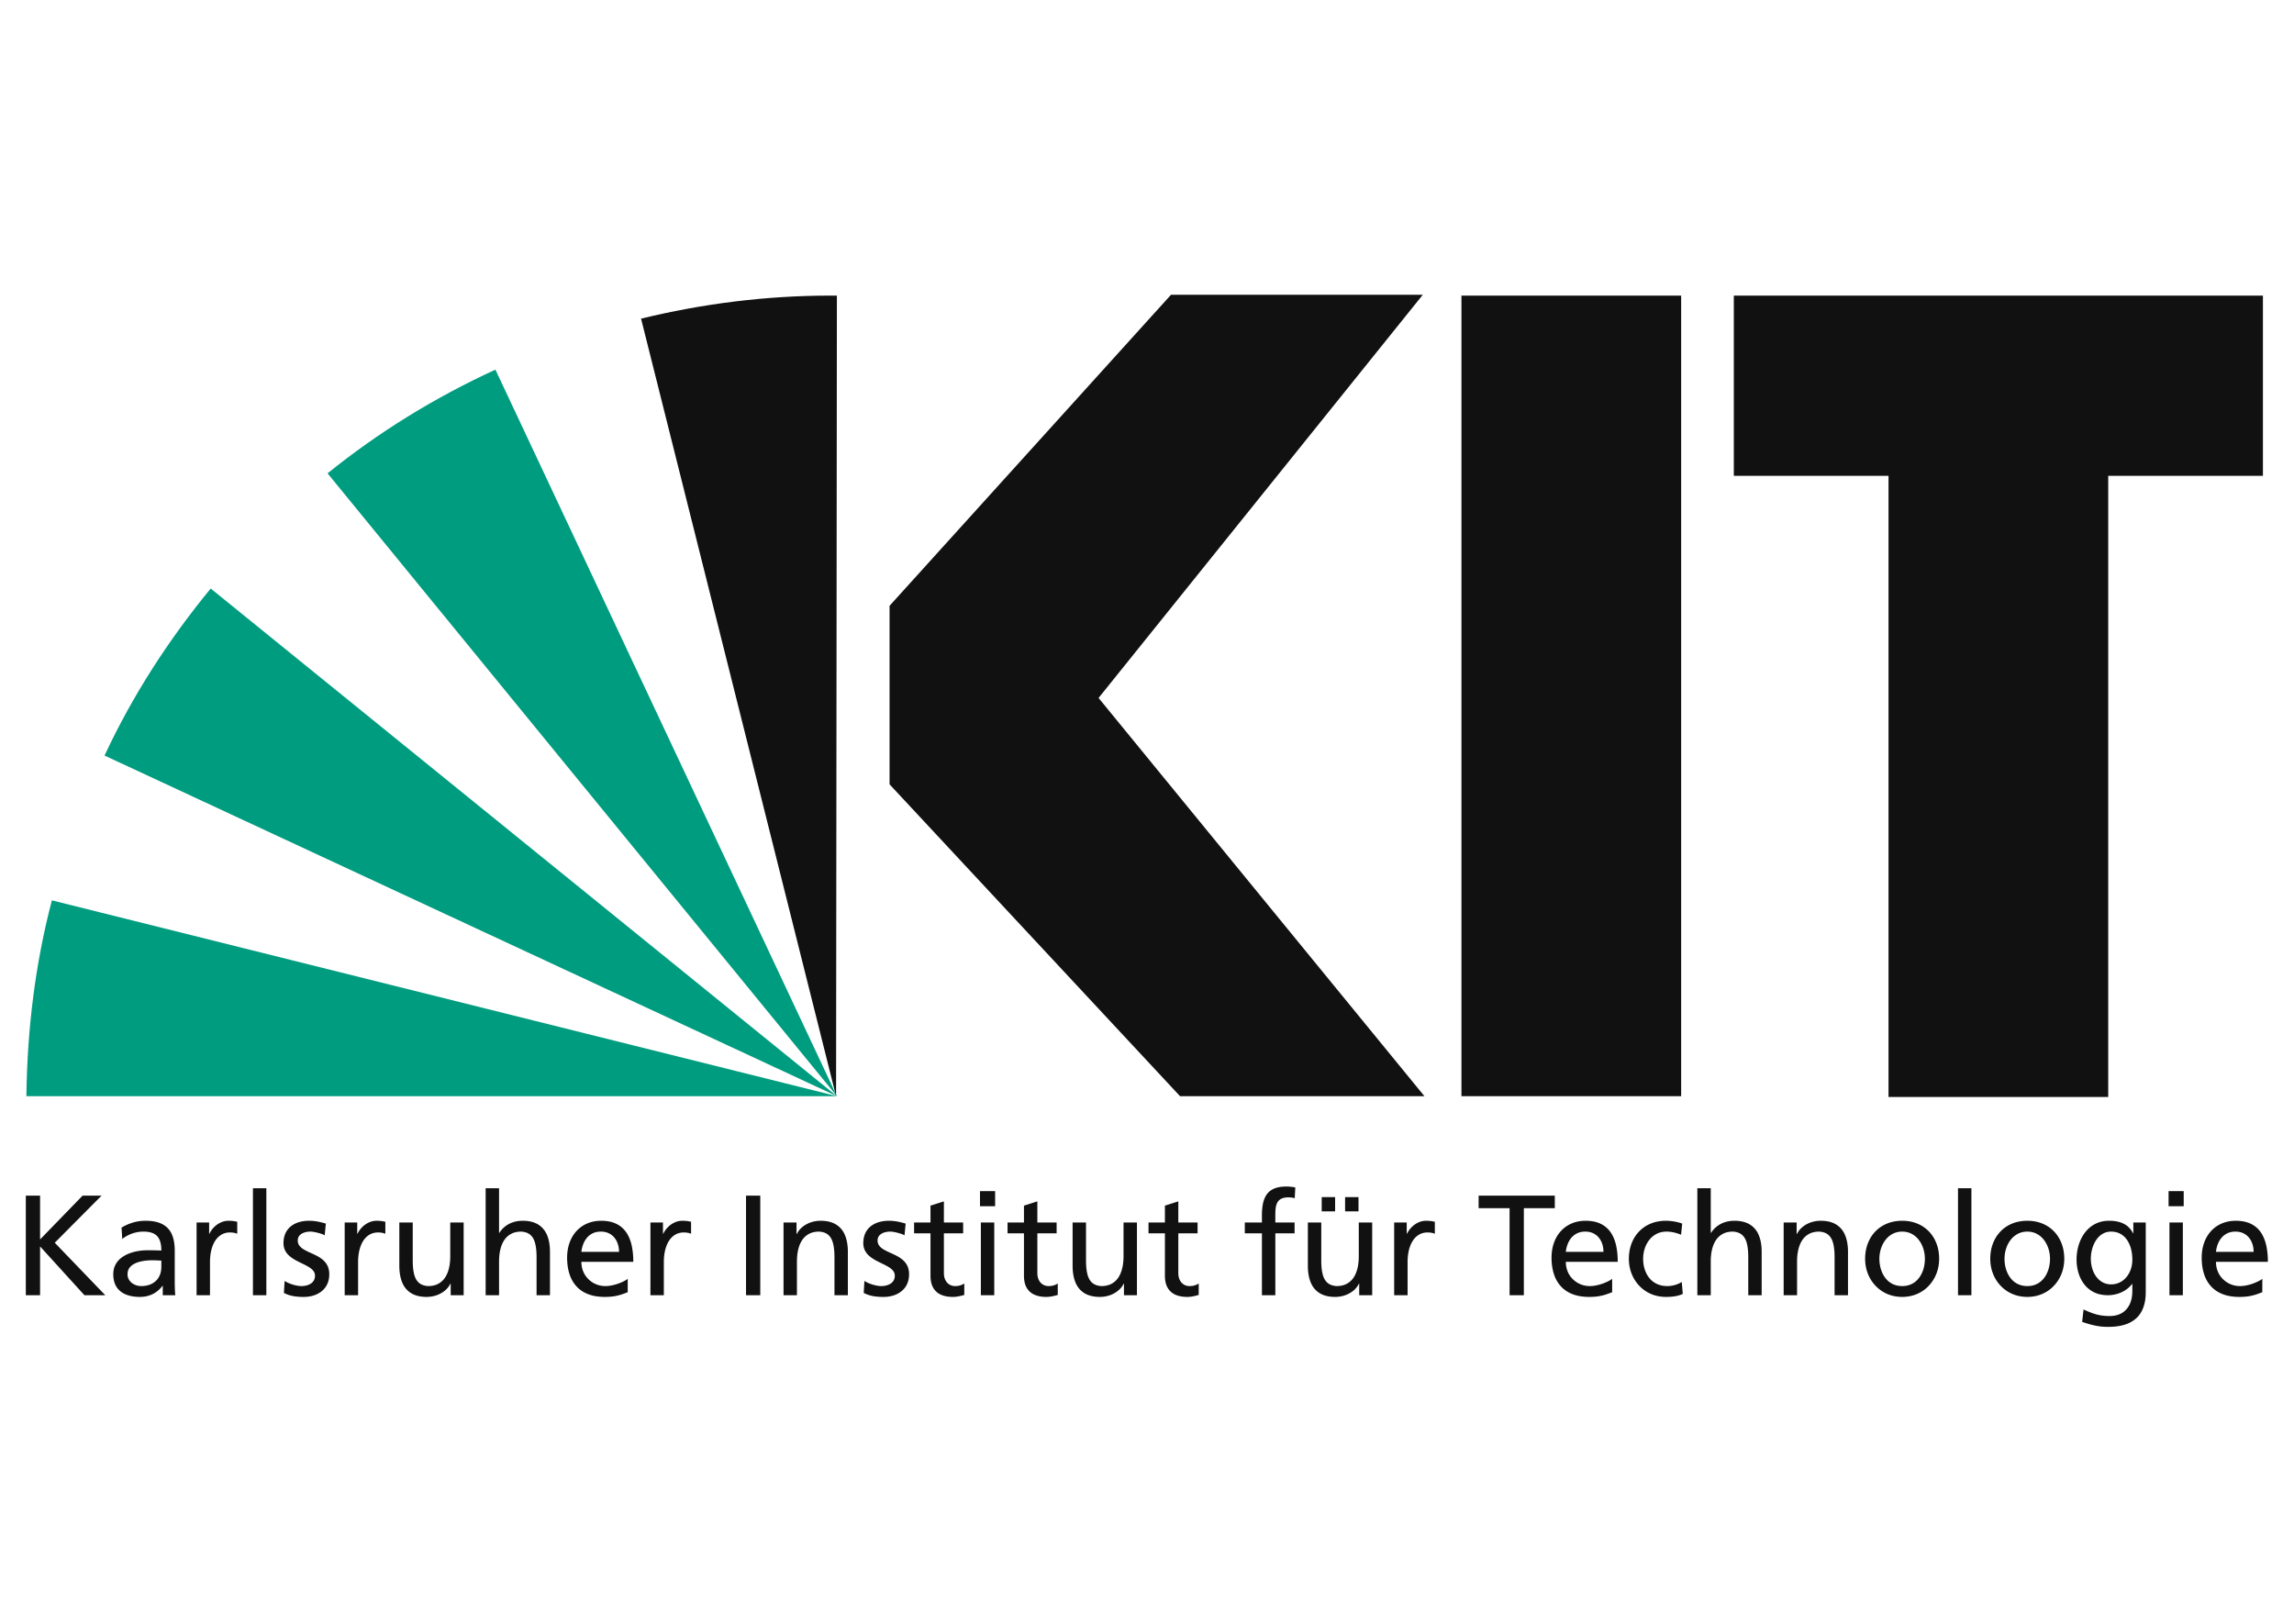<svg viewBox="0 0 842 596" xmlns="http://www.w3.org/2000/svg" fill-rule="evenodd" clip-rule="evenodd" stroke-linejoin="round" stroke-miterlimit="2"><path d="M830.593 108.512H636.389v66.144h56.781v228.031h80.642V174.656h56.781v-66.144zM617.059 402.385h-80.641V108.512h80.641v293.873zm-94.232 0h-89.703L326.509 287.916v-65.54L429.802 108.21h92.421L403.224 256.203l119.603 146.182z" fill="#111"/><path d="M77.336 216.034c-15.403 18.725-28.693 39.263-38.962 61.311l268.805 125.04L77.336 216.034zM307.179 402.385L181.838 135.694c-22.351 10.269-42.888 22.954-61.614 38.056l186.955 228.635z" fill="#009c7f"/><path d="M306.877 402.385l.302-293.873h-2.416c-23.86 0-47.117 3.02-69.467 8.457l71.581 285.416z" fill="#111"/><path d="M19.045 330.502c-6.041 22.954-9.061 47.116-9.363 71.883h297.497L19.045 330.502z" fill="#009c7f"/><path d="M9.476 475.446h5.235v-17.908l16.281 17.908h7.647l-18.537-19.267 17.173-17.278h-6.963l-15.601 16.074v-16.074H9.476v36.545zM44.872 454.816a10.779 10.779 0 012.278-1.447 12.709 12.709 0 012.672-.944 12.264 12.264 0 012.798-.332c1.632 0 2.932.265 3.901.776.969.525 1.657 1.301 2.077 2.333.428 1.036.629 2.32.621 3.855a56.918 56.918 0 00-1.792-.071c-.549-.013-1.107-.026-1.657-.034h-1.787a19.95 19.95 0 00-3.238.273c-1.133.18-2.244.478-3.327.897a11.552 11.552 0 00-2.94 1.632 7.688 7.688 0 00-2.102 2.504c-.524.995-.784 2.157-.801 3.491.017 1.929.436 3.515 1.254 4.735.831 1.234 1.972 2.14 3.44 2.727 1.464.575 3.159.86 5.097.86 1.124-.008 2.135-.147 3.024-.407.902-.264 1.687-.604 2.366-1.023.68-.416 1.259-.865 1.737-1.326.47-.47.856-.906 1.145-1.326h.101v3.457h4.61a19.194 19.194 0 01-.105-1.032 47.836 47.836 0 01-.071-1.674 69.644 69.644 0 01-.034-2.529v-11.049c.008-2.425-.348-4.459-1.082-6.1-.734-1.64-1.892-2.869-3.474-3.699-1.577-.827-3.636-1.246-6.179-1.246-1.698.008-3.28.243-4.752.704a17.819 17.819 0 00-4.04 1.808l.26 4.187zm14.347 10.26c0 1.339-.282 2.542-.848 3.587-.558 1.057-1.397 1.888-2.496 2.496-1.099.612-2.471.927-4.09.935-.57 0-1.145-.096-1.728-.281a5.493 5.493 0 01-1.607-.826 4.431 4.431 0 01-1.178-1.363c-.298-.542-.453-1.171-.462-1.875.017-.932.252-1.72.705-2.345.453-.621 1.057-1.12 1.791-1.494.73-.377 1.519-.654 2.353-.847a17.462 17.462 0 012.429-.365 21.205 21.205 0 011.989-.08c.524 0 1.048.017 1.568.051.525.029 1.049.046 1.574.054v2.353zM72.155 475.446h4.921v-12.148c.008-2.244.315-4.178.906-5.802.604-1.623 1.443-2.881 2.534-3.754 1.082-.881 2.361-1.326 3.838-1.334a7.87 7.87 0 011.342.097c.47.071.927.192 1.38.377v-4.4c-.339-.072-.671-.13-.977-.193a11.204 11.204 0 00-1.011-.122c-.361-.033-.78-.05-1.258-.05a6.771 6.771 0 00-2.773.616 8.329 8.329 0 00-2.429 1.678 8.642 8.642 0 00-1.762 2.471h-.105v-4.14h-4.606v26.704zM92.84 436.178h4.921v39.268H92.84zM104.208 474.607c1.133.583 2.32.986 3.57 1.187a21.15 21.15 0 003.758.277c1.204 0 2.358-.164 3.465-.495a9.117 9.117 0 002.983-1.527 7.355 7.355 0 002.089-2.592c.512-1.049.776-2.286.784-3.708-.008-1.213-.226-2.245-.637-3.088a6.757 6.757 0 00-1.657-2.156 12.026 12.026 0 00-2.261-1.51c-.822-.42-1.64-.81-2.463-1.171a24.804 24.804 0 01-2.256-1.132c-.693-.403-1.242-.864-1.657-1.397-.411-.533-.63-1.187-.638-1.955.008-.734.235-1.342.663-1.825.428-.478 1.002-.834 1.707-1.069.709-.239 1.493-.353 2.341-.353.298 0 .679.047 1.141.114.465.079.952.184 1.468.314.524.122 1.003.273 1.464.437.453.159.822.323 1.107.499l.42-4.296a30.28 30.28 0 00-2.924-.738 17.373 17.373 0 00-3.201-.306c-1.325 0-2.563.163-3.699.503a8.71 8.71 0 00-2.991 1.519 6.942 6.942 0 00-2.001 2.567c-.478 1.028-.726 2.244-.734 3.628.008 1.066.23 1.98.646 2.769.411.776.96 1.447 1.652 2.022a14.222 14.222 0 002.257 1.518c.822.437 1.64.856 2.463 1.242.822.39 1.577.793 2.261 1.204.688.407 1.237.868 1.657 1.384.411.508.629 1.108.637 1.8-.008.713-.168 1.317-.474 1.812a3.35 3.35 0 01-1.195 1.179 5.382 5.382 0 01-1.62.637c-.587.13-1.17.193-1.736.193-.491 0-1.082-.071-1.791-.209a14.382 14.382 0 01-2.199-.63 11.105 11.105 0 01-2.139-1.044l-.26 4.396zM126.516 475.446h4.921v-12.148c.008-2.244.314-4.178.91-5.802.6-1.623 1.439-2.881 2.529-3.754 1.083-.881 2.366-1.326 3.839-1.334a7.87 7.87 0 011.342.097c.474.071.927.192 1.38.377v-4.4c-.34-.072-.671-.13-.977-.193a11.248 11.248 0 00-1.011-.122c-.357-.033-.776-.05-1.259-.05a6.785 6.785 0 00-2.772.616 8.316 8.316 0 00-2.429 1.678 8.642 8.642 0 00-1.762 2.471h-.105v-4.14h-4.606v26.704zM170.184 448.742h-4.92V461.1c0 1.632-.155 3.116-.478 4.459-.323 1.342-.814 2.496-1.477 3.473a6.843 6.843 0 01-2.53 2.261c-1.019.529-2.235.793-3.628.801-1.422-.088-2.55-.49-3.377-1.204-.83-.717-1.414-1.761-1.766-3.141-.356-1.381-.52-3.109-.512-5.185v-13.822h-4.924v15.865c0 2.399.352 4.45 1.057 6.162.709 1.707 1.808 3.02 3.28 3.926 1.477.906 3.369 1.368 5.663 1.376a11.392 11.392 0 003.595-.583 9.987 9.987 0 003.058-1.674 7.7 7.7 0 002.093-2.609h.105v4.241h4.761v-26.704zM178.255 475.446h4.921v-12.358c0-1.632.159-3.117.482-4.459.319-1.342.81-2.496 1.472-3.473a6.84 6.84 0 012.53-2.257c1.023-.533 2.236-.797 3.633-.806 1.422.089 2.546.483 3.372 1.204.831.718 1.418 1.762 1.766 3.142.357 1.38.525 3.109.516 5.185v13.822h4.921v-15.865c.008-2.399-.348-4.451-1.057-6.162-.709-1.707-1.808-3.016-3.281-3.926-1.476-.906-3.36-1.368-5.663-1.376-1.875.008-3.544.39-5.017 1.158a9.237 9.237 0 00-3.569 3.288h-.105v-16.385h-4.921v39.268zM230.405 469.422c-.306.256-.751.533-1.334.839-.587.306-1.246.592-2.009.873-.755.281-1.552.507-2.391.679-.835.185-1.665.273-2.483.281a8.96 8.96 0 01-3.344-.646 8.826 8.826 0 01-2.802-1.824 8.543 8.543 0 01-1.934-2.807c-.465-1.095-.709-2.298-.717-3.624h19.057c.008-2.156-.193-4.153-.583-5.978-.403-1.829-1.057-3.418-1.963-4.782a9.271 9.271 0 00-3.641-3.167c-1.51-.759-3.377-1.141-5.592-1.149-1.896.008-3.603.34-5.139.994-1.527.663-2.844 1.586-3.947 2.794-1.099 1.199-1.942 2.626-2.529 4.274-.592 1.64-.89 3.453-.898 5.445 0 2.181.268 4.153.826 5.923.554 1.775 1.397 3.289 2.534 4.556 1.133 1.275 2.563 2.252 4.3 2.932 1.745.688 3.796 1.028 6.162 1.036 1.455-.008 2.693-.105 3.725-.294 1.019-.193 1.908-.419 2.664-.683.738-.26 1.422-.512 2.038-.751v-4.921zm-17.014-9.895c.088-.873.289-1.741.604-2.614a8.033 8.033 0 011.317-2.399 6.31 6.31 0 012.152-1.749c.864-.437 1.896-.663 3.1-.672 1.061.009 2.005.202 2.827.588a5.871 5.871 0 012.085 1.594 7.121 7.121 0 011.292 2.366c.294.897.445 1.858.445 2.886h-13.822zM238.736 475.446h4.921v-12.148c.008-2.244.314-4.178.906-5.802.604-1.623 1.443-2.881 2.533-3.754 1.083-.881 2.366-1.326 3.839-1.334a7.87 7.87 0 011.342.097c.474.071.927.192 1.38.377v-4.4c-.34-.072-.671-.13-.977-.193a11.248 11.248 0 00-1.011-.122c-.357-.033-.776-.05-1.259-.05a6.785 6.785 0 00-2.772.616 8.316 8.316 0 00-2.429 1.678 8.642 8.642 0 00-1.762 2.471h-.105v-4.14h-4.606v26.704zM273.822 438.901h5.231v36.545h-5.231zM287.593 475.446h4.921v-12.358c0-1.632.159-3.117.482-4.459.323-1.342.81-2.496 1.477-3.473a6.768 6.768 0 012.529-2.257c1.02-.533 2.232-.797 3.629-.806 1.422.089 2.546.483 3.377 1.204.83.718 1.413 1.762 1.761 3.142.361 1.38.525 3.109.516 5.185v13.822h4.921v-15.865c.008-2.399-.348-4.451-1.057-6.162-.705-1.707-1.804-3.016-3.28-3.926-1.473-.906-3.361-1.368-5.663-1.376-1.246 0-2.45.201-3.595.583-1.141.394-2.161.944-3.054 1.674a7.59 7.59 0 00-2.093 2.613h-.105v-4.245h-4.766v26.704zM317.024 474.607c1.133.583 2.32.986 3.57 1.187 1.237.202 2.496.298 3.759.277 1.203 0 2.357-.164 3.464-.495a9.176 9.176 0 002.987-1.527 7.334 7.334 0 002.085-2.592c.512-1.049.776-2.286.784-3.708-.008-1.213-.226-2.245-.637-3.088a6.757 6.757 0 00-1.657-2.156 11.898 11.898 0 00-2.261-1.51c-.818-.42-1.64-.81-2.462-1.171a24.827 24.827 0 01-2.257-1.132c-.692-.403-1.242-.864-1.657-1.397-.411-.533-.629-1.187-.638-1.955.009-.734.235-1.342.663-1.825.428-.478 1.002-.834 1.707-1.069.709-.239 1.494-.353 2.341-.353.298 0 .68.047 1.141.114.466.079.952.184 1.468.314.524.122 1.003.273 1.464.437.453.159.822.323 1.108.499l.419-4.296a30.28 30.28 0 00-2.924-.738 17.37 17.37 0 00-3.2-.306c-1.326 0-2.563.163-3.7.503a8.71 8.71 0 00-2.991 1.519 6.942 6.942 0 00-2.001 2.567c-.478 1.028-.722 2.244-.73 3.628.008 1.066.227 1.98.646 2.769a6.573 6.573 0 001.649 2.022 14.034 14.034 0 002.261 1.518 53.43 53.43 0 002.458 1.242c.822.39 1.577.793 2.261 1.204.688.407 1.237.868 1.657 1.384.411.508.629 1.108.637 1.8-.008.713-.167 1.317-.474 1.812a3.371 3.371 0 01-1.191 1.179 5.451 5.451 0 01-1.623.637 8.053 8.053 0 01-1.737.193c-.491 0-1.082-.071-1.791-.209a14.339 14.339 0 01-2.198-.63 11.2 11.2 0 01-2.14-1.044l-.26 4.396zM353.519 448.742h-7.068v-7.748l-4.921 1.573v6.175h-6.019v3.981h6.019v15.6c.009 1.783.344 3.239 1.003 4.384a6.099 6.099 0 002.831 2.546c1.23.55 2.685.818 4.388.818a10.938 10.938 0 002.27-.252 22.8 22.8 0 001.917-.478v-4.19a5.732 5.732 0 01-1.376.646c-.562.192-1.217.289-1.972.297a4.057 4.057 0 01-2.08-.549c-.617-.365-1.116-.898-1.481-1.607-.378-.705-.566-1.581-.579-2.609v-14.606h7.068v-3.981zM360.021 475.446h4.917v-26.704h-4.917v26.704zm5.235-38.219h-5.554v5.55h5.554v-5.55zM387.824 448.742h-7.068v-7.748l-4.92 1.573v6.175h-6.02v3.981h6.02v15.6c.008 1.783.339 3.239 1.002 4.384a6.087 6.087 0 002.828 2.546c1.233.55 2.688.818 4.387.818a10.87 10.87 0 002.27-.252 22.533 22.533 0 001.921-.478v-4.19a5.84 5.84 0 01-1.38.646c-.558.192-1.212.289-1.972.297a4.053 4.053 0 01-2.076-.549c-.621-.365-1.116-.898-1.481-1.607-.377-.705-.57-1.581-.579-2.609v-14.606h7.068v-3.981zM417.306 448.742h-4.921V461.1c0 1.632-.155 3.116-.482 4.459-.319 1.342-.81 2.496-1.473 3.473a6.84 6.84 0 01-2.529 2.261c-1.024.529-2.236.793-3.633.801-1.422-.088-2.546-.49-3.377-1.204-.826-.717-1.409-1.761-1.761-3.141-.357-1.381-.521-3.109-.516-5.185v-13.822h-4.921v15.865c0 2.399.352 4.45 1.057 6.162.709 1.707 1.808 3.02 3.281 3.926 1.476.906 3.368 1.368 5.663 1.376a11.392 11.392 0 003.595-.583 9.972 9.972 0 003.053-1.674 7.655 7.655 0 002.094-2.609h.104v4.241h4.766v-26.704zM439.564 448.742h-7.069v-7.748l-4.92 1.573v6.175h-6.02v3.981h6.02v15.6c.008 1.783.339 3.239 1.002 4.384a6.087 6.087 0 002.828 2.546c1.229.55 2.688.818 4.387.818a10.907 10.907 0 002.27-.252 22.533 22.533 0 001.921-.478v-4.19a5.84 5.84 0 01-1.38.646c-.558.192-1.212.289-1.972.297a4.053 4.053 0 01-2.076-.549c-.621-.365-1.116-.898-1.485-1.607-.373-.705-.566-1.581-.575-2.609v-14.606h7.069v-3.981zM463.18 475.446h4.921v-22.723h7.068v-3.981h-7.068v-2.878c-.008-.906.046-1.745.151-2.513.105-.767.323-1.438.646-2.009.319-.575.801-1.019 1.439-1.334.637-.31 1.472-.478 2.529-.478.428 0 .856.025 1.275.08.428.05.785.13 1.083.235l.209-3.981c-.499-.076-1.015-.156-1.556-.218a15.951 15.951 0 00-1.745-.097c-1.804.008-3.297.264-4.467.759-1.167.508-2.085 1.234-2.74 2.173-.654.944-1.107 2.068-1.367 3.385-.264 1.322-.386 2.786-.378 4.418v2.458h-6.279v3.981h6.279v22.723zM485.124 444.66h4.92v-5.235h-4.92v5.235zm8.586 0h4.921v-5.235h-4.921v5.235zm9.946 4.082h-4.92V461.1c0 1.632-.155 3.116-.483 4.459-.318 1.342-.809 2.496-1.472 3.473a6.843 6.843 0 01-2.53 2.261c-1.023.529-2.235.793-3.632.801-1.422-.088-2.547-.49-3.377-1.204-.826-.717-1.414-1.761-1.762-3.141-.356-1.381-.524-3.109-.516-5.185v-13.822h-4.92v15.865c0 2.399.348 4.45 1.057 6.162.704 1.707 1.803 3.02 3.28 3.926 1.477.906 3.368 1.368 5.663 1.376a11.41 11.41 0 003.595-.583 9.966 9.966 0 003.054-1.674 7.652 7.652 0 002.093-2.609h.105v4.241h4.765v-26.704zM511.723 475.446h4.925v-12.148c.008-2.244.314-4.178.906-5.802.604-1.623 1.439-2.881 2.529-3.754 1.082-.881 2.366-1.326 3.843-1.334a7.87 7.87 0 011.342.097c.47.071.923.192 1.38.377v-4.4c-.344-.072-.671-.13-.977-.193a11.342 11.342 0 00-1.015-.122c-.357-.033-.776-.05-1.255-.05a6.811 6.811 0 00-2.777.616 8.307 8.307 0 00-2.424 1.678 8.565 8.565 0 00-1.762 2.471h-.105v-4.14h-4.61v26.704zM554.086 475.446h5.236v-31.939h11.359v-4.606h-27.958v4.606h11.363v31.939zM591.735 469.422c-.306.256-.751.533-1.334.839-.587.306-1.25.592-2.009.873-.759.281-1.552.507-2.391.679-.835.185-1.666.273-2.488.281a8.933 8.933 0 01-3.339-.646 8.771 8.771 0 01-2.802-1.824 8.494 8.494 0 01-1.938-2.807c-.461-1.095-.705-2.298-.713-3.624h19.057c.008-2.156-.193-4.153-.587-5.978-.399-1.829-1.057-3.418-1.964-4.782a9.222 9.222 0 00-3.636-3.167c-1.511-.759-3.377-1.141-5.596-1.149-1.892.008-3.604.34-5.139.994-1.527.663-2.844 1.586-3.943 2.794-1.099 1.199-1.947 2.626-2.53 4.274-.595 1.64-.889 3.453-.902 5.445 0 2.181.273 4.153.831 5.923.55 1.775 1.397 3.289 2.534 4.556 1.132 1.275 2.563 2.252 4.299 2.932 1.746.688 3.797 1.028 6.158 1.036 1.46-.008 2.698-.105 3.73-.294 1.019-.193 1.908-.419 2.659-.683.743-.26 1.422-.512 2.043-.751v-4.921zm-17.014-9.895c.088-.873.285-1.741.6-2.614a8.214 8.214 0 011.317-2.399 6.343 6.343 0 012.156-1.749c.864-.437 1.896-.663 3.096-.672 1.065.009 2.009.202 2.831.588a5.907 5.907 0 012.085 1.594 7.14 7.14 0 011.292 2.366c.294.897.445 1.858.445 2.886h-13.822zM617.445 449.161a12.894 12.894 0 00-1.737-.528 20.933 20.933 0 00-2.109-.378 18.082 18.082 0 00-2.119-.138c-2.051.008-3.91.356-5.579 1.036-1.665.692-3.096 1.657-4.291 2.907-1.196 1.246-2.123 2.722-2.765 4.425-.646 1.699-.973 3.566-.981 5.609.008 1.921.344 3.725.998 5.411a13.447 13.447 0 002.79 4.438 12.854 12.854 0 004.295 3.021c1.665.725 3.507 1.09 5.533 1.107.6 0 1.246-.025 1.934-.075.7-.055 1.405-.16 2.131-.315a11.05 11.05 0 002.11-.709l-.365-4.396a8.971 8.971 0 01-1.674.839c-.604.226-1.216.39-1.833.503a9.964 9.964 0 01-1.783.176c-1.262-.008-2.378-.201-3.356-.587a7.694 7.694 0 01-2.516-1.56 8.58 8.58 0 01-1.716-2.278 11.29 11.29 0 01-.999-2.706 13.565 13.565 0 01-.31-2.869c0-1.284.189-2.521.566-3.708a10.056 10.056 0 011.666-3.193 7.952 7.952 0 012.689-2.252c1.065-.55 2.286-.839 3.662-.848.797 0 1.64.089 2.55.281.915.189 1.842.479 2.794.873l.415-4.086zM623.003 475.446h4.921v-12.358c0-1.632.155-3.117.478-4.459.323-1.342.814-2.496 1.477-3.473a6.83 6.83 0 012.529-2.257c1.019-.533 2.236-.797 3.633-.806 1.422.089 2.546.483 3.372 1.204.831.718 1.414 1.762 1.766 3.142.357 1.38.521 3.109.512 5.185v13.822h4.921v-15.865c.012-2.399-.348-4.451-1.053-6.162-.709-1.707-1.808-3.016-3.28-3.926-1.477-.906-3.361-1.368-5.663-1.376-1.88.008-3.545.39-5.018 1.158a9.237 9.237 0 00-3.569 3.288h-.105v-16.385h-4.921v39.268zM654.683 475.446h4.92v-12.358c0-1.632.16-3.117.483-4.459.323-1.342.809-2.496 1.472-3.473a6.837 6.837 0 012.529-2.257c1.024-.533 2.236-.797 3.633-.806 1.422.089 2.546.483 3.377 1.204.831.718 1.414 1.762 1.762 3.142.356 1.38.524 3.109.516 5.185v13.822h4.92v-15.865c.009-2.399-.348-4.451-1.057-6.162-.705-1.707-1.808-3.016-3.28-3.926-1.477-.906-3.36-1.368-5.663-1.376-1.246 0-2.45.201-3.595.583-1.141.394-2.165.944-3.054 1.674a7.544 7.544 0 00-2.093 2.613h-.105v-4.245h-4.765v26.704zM684.583 462.094c.009 1.921.34 3.725.995 5.411a13.471 13.471 0 002.793 4.438 12.883 12.883 0 004.292 3.021c1.669.725 3.506 1.09 5.533 1.107 2.009-.017 3.846-.382 5.499-1.107a12.766 12.766 0 004.283-3.021 13.572 13.572 0 002.781-4.438c.654-1.686.99-3.49.994-5.411-.004-2.043-.327-3.91-.973-5.609-.646-1.703-1.565-3.179-2.76-4.425-1.196-1.25-2.626-2.215-4.283-2.907-1.657-.68-3.507-1.028-5.541-1.036-2.052.008-3.91.356-5.575 1.036-1.666.692-3.096 1.657-4.296 2.907-1.195 1.246-2.118 2.722-2.764 4.425-.646 1.699-.969 3.566-.978 5.609zm5.236 0c0-1.284.192-2.521.566-3.708.377-1.187.918-2.253 1.644-3.193a7.863 7.863 0 012.626-2.252c1.036-.55 2.215-.839 3.541-.848 1.308.009 2.479.298 3.506.848a7.837 7.837 0 012.618 2.252c.717.94 1.267 2.006 1.632 3.193a12.18 12.18 0 01.566 3.708c0 .961-.105 1.921-.31 2.869a11.2 11.2 0 01-.961 2.706 8.683 8.683 0 01-1.632 2.278 7.147 7.147 0 01-2.34 1.56c-.898.386-1.926.579-3.079.587-1.162-.008-2.199-.201-3.109-.587a7.151 7.151 0 01-2.353-1.56 8.898 8.898 0 01-1.64-2.278 11.55 11.55 0 01-.961-2.706 13.25 13.25 0 01-.314-2.869zM718.675 436.178h4.921v39.268h-4.921zM730.512 462.094c.009 1.921.34 3.725.995 5.411a13.461 13.461 0 002.789 4.438 12.94 12.94 0 004.296 3.021c1.665.725 3.507 1.09 5.533 1.107 2.005-.017 3.846-.382 5.495-1.107a12.716 12.716 0 004.283-3.021 13.516 13.516 0 002.785-4.438c.655-1.686.986-3.49.994-5.411-.008-2.043-.331-3.91-.977-5.609-.646-1.703-1.56-3.179-2.756-4.425-1.196-1.25-2.626-2.215-4.283-2.907-1.661-.68-3.511-1.028-5.541-1.036-2.052.008-3.91.356-5.579 1.036-1.666.692-3.096 1.657-4.292 2.907-1.195 1.246-2.122 2.722-2.764 4.425-.646 1.699-.969 3.566-.978 5.609zm5.236 0c0-1.284.193-2.521.566-3.708.373-1.187.914-2.253 1.64-3.193a7.942 7.942 0 012.626-2.252c1.04-.55 2.215-.839 3.545-.848 1.309.009 2.475.298 3.507.848 1.027.549 1.9 1.3 2.617 2.252.713.94 1.263 2.006 1.632 3.193.373 1.187.566 2.424.566 3.708 0 .961-.105 1.921-.314 2.869a11.2 11.2 0 01-.961 2.706 8.503 8.503 0 01-1.632 2.278 7.172 7.172 0 01-2.336 1.56c-.898.386-1.93.579-3.079.587-1.162-.008-2.198-.201-3.109-.587a7.21 7.21 0 01-2.357-1.56 8.885 8.885 0 01-1.636-2.278 11.56 11.56 0 01-.965-2.706 13.565 13.565 0 01-.31-2.869zM787.583 448.742h-4.555v3.981h-.105a8.073 8.073 0 00-1.884-2.479c-.776-.68-1.728-1.213-2.861-1.569-1.136-.37-2.487-.558-4.048-.558-1.615.008-3.053.277-4.337.818a10.425 10.425 0 00-3.352 2.202 12.882 12.882 0 00-2.374 3.209 15.913 15.913 0 00-1.405 3.847 18.183 18.183 0 00-.47 4.111c0 1.745.235 3.393.709 4.966.47 1.569 1.183 2.974 2.135 4.195a10.116 10.116 0 003.561 2.899c1.431.704 3.096 1.061 5.009 1.082 1.141 0 2.269-.151 3.368-.457a11.29 11.29 0 003.088-1.376 9.733 9.733 0 002.496-2.303h.105v2.618c-.009 1.891-.332 3.523-.995 4.886-.654 1.368-1.598 2.417-2.827 3.159-1.229.73-2.714 1.108-4.451 1.116-.897 0-1.728-.042-2.496-.13a16.537 16.537 0 01-2.261-.428 20.715 20.715 0 01-2.286-.742 46.322 46.322 0 01-2.588-1.108l-.524 4.552c1.413.482 2.668.868 3.758 1.128 1.091.268 2.106.453 3.037.558.927.105 1.859.147 2.786.147 3.184-.009 5.793-.504 7.827-1.506 2.031-.999 3.532-2.446 4.501-4.346.969-1.905 1.448-4.207 1.439-6.922v-25.55zm-12.723 22.723c-1.149-.008-2.189-.26-3.104-.768-.919-.495-1.695-1.187-2.341-2.059-.646-.873-1.132-1.875-1.472-2.999a12.473 12.473 0 01-.516-3.595c0-.919.096-1.85.298-2.786.193-.931.486-1.833.889-2.684.39-.86.889-1.616 1.485-2.291a6.714 6.714 0 012.085-1.594c.793-.386 1.682-.587 2.676-.596 1.309.009 2.454.29 3.432.831a7.06 7.06 0 012.433 2.24 10.638 10.638 0 011.459 3.293c.323 1.237.479 2.555.479 3.952 0 1.245-.193 2.424-.567 3.515a9.194 9.194 0 01-1.606 2.882 7.539 7.539 0 01-2.463 1.946c-.956.47-2.005.705-3.167.713zM796.283 475.446h4.921v-26.704h-4.921v26.704zm5.235-38.219h-5.554v5.55h5.554v-5.55zM830.37 469.422c-.306.256-.751.533-1.334.839-.587.306-1.25.592-2.009.873-.759.281-1.552.507-2.391.679-.839.185-1.665.273-2.488.281a8.922 8.922 0 01-3.339-.646 8.782 8.782 0 01-2.802-1.824 8.494 8.494 0 01-1.938-2.807c-.461-1.095-.704-2.298-.713-3.624h19.057c.009-2.156-.193-4.153-.587-5.978-.399-1.829-1.057-3.418-1.963-4.782a9.232 9.232 0 00-3.637-3.167c-1.51-.759-3.377-1.141-5.596-1.149-1.892.008-3.603.34-5.139.994-1.527.663-2.844 1.586-3.943 2.794-1.099 1.199-1.946 2.626-2.529 4.274-.596 1.64-.89 3.453-.902 5.445 0 2.181.272 4.153.83 5.923.55 1.775 1.397 3.289 2.534 4.556 1.133 1.275 2.563 2.252 4.3 2.932 1.745.688 3.796 1.028 6.158 1.036 1.46-.008 2.697-.105 3.725-.294 1.023-.193 1.913-.419 2.663-.683.743-.26 1.423-.512 2.043-.751v-4.921zm-17.014-9.895a10.69 10.69 0 01.6-2.614 8.214 8.214 0 011.317-2.399 6.362 6.362 0 012.156-1.749c.864-.437 1.896-.663 3.096-.672 1.066.009 2.009.202 2.827.588a5.886 5.886 0 012.089 1.594 7.121 7.121 0 011.292 2.366c.294.897.445 1.858.445 2.886h-13.822z" fill="#111" fill-rule="nonzero"/></svg>